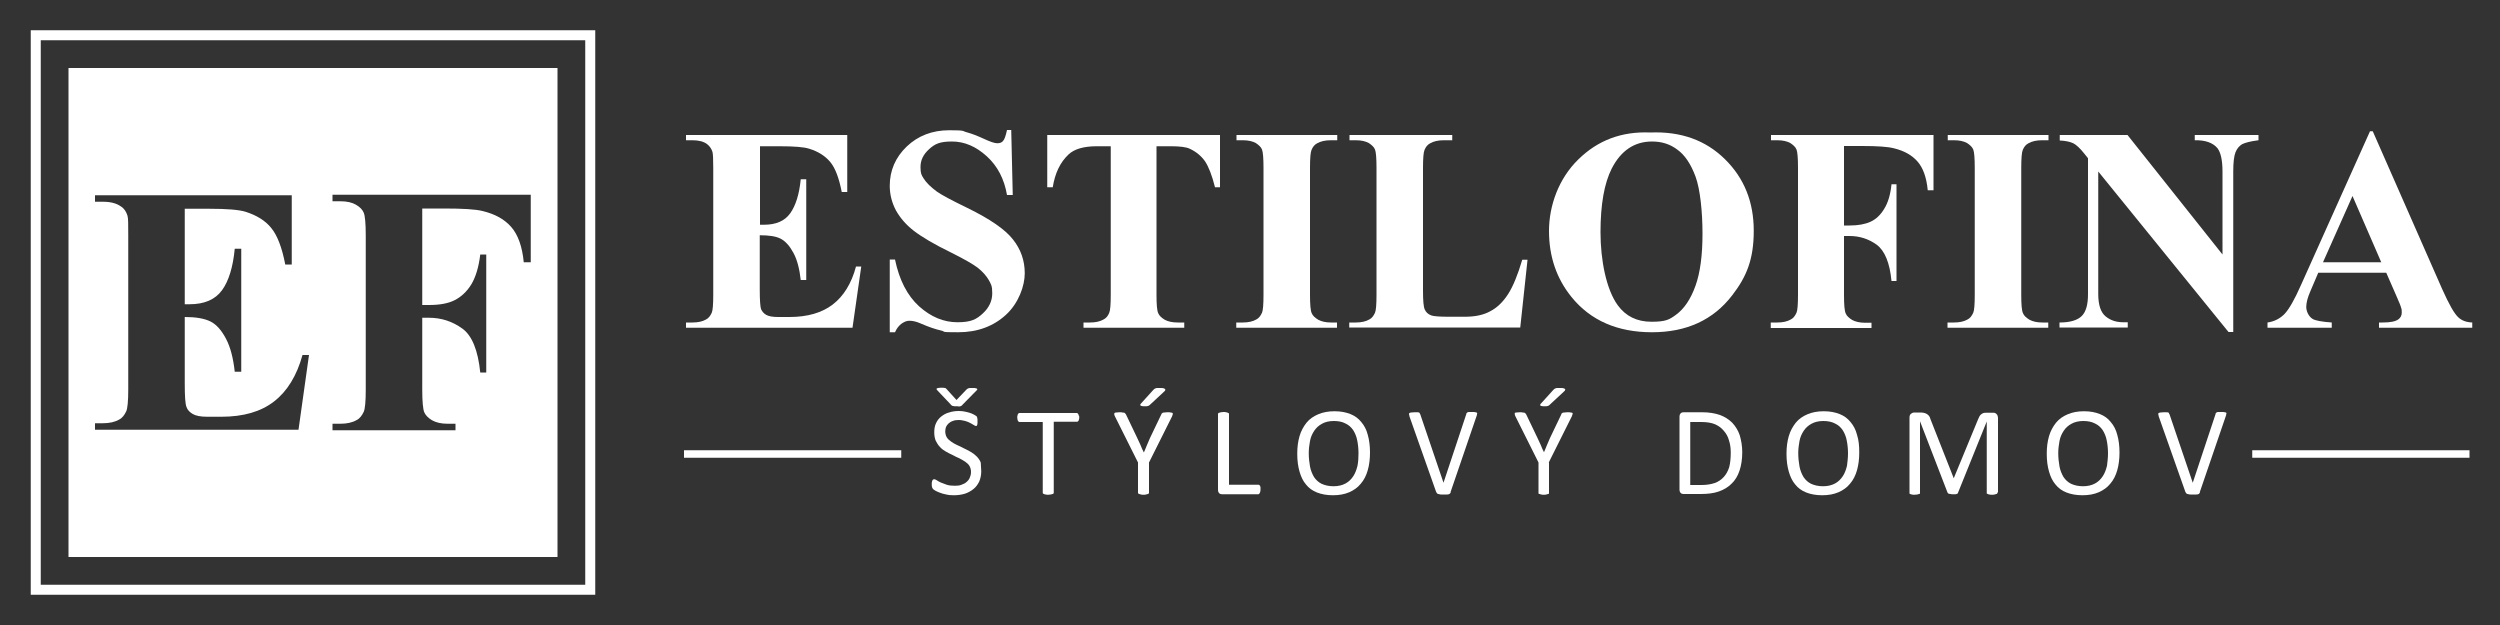 <?xml version="1.0" encoding="UTF-8"?>
<svg xmlns="http://www.w3.org/2000/svg" version="1.1" viewBox="0 0 1000 250">
  <rect x="0" y="0" width="1000" height="250" fill="#333333" stroke="none"/>
  <defs>
    <style>
      .cls-1 {
        fill: #fff;
      }
    </style>
  </defs>
  <!-- Generator: Adobe Illustrator 28.7.4, SVG Export Plug-In . SVG Version: 1.2.0 Build 166)  -->
  <g>
    <g id="Layer_1">
      <g>
        <path class="cls-1" d="M238.1,237.9H12.3V12.1h225.8v225.8ZM16.3,233.9h217.8V16.1H16.3v217.8Z"/>
        <path class="cls-1" d="M27.4,27.2v195.6h195.6V27.2H27.4ZM119.4,171.9H38v-2.6h3.1c2.7,0,4.9-.5,6.6-1.5,1.2-.6,2.1-1.8,2.8-3.3.5-1.1.8-4,.8-8.7v-61.7c0-4.2,0-6.9-.3-7.8-.5-1.6-1.3-2.9-2.6-3.7-1.8-1.3-4.2-1.9-7.2-1.9h-3.2v-2.6h78.7v27.7h-2.6c-1.3-6.8-3.2-11.7-5.6-14.6-2.4-3-5.9-5.1-10.3-6.5-2.6-.8-7.4-1.2-14.6-1.2h-9.7v38.2h1.9c6,0,10.3-1.9,13-5.6s4.4-9.3,5.1-16.6h2.6v49.2h-2.6c-.6-5.4-1.7-9.8-3.5-13.2s-3.8-5.7-6.2-6.9c-2.4-1.2-5.8-1.8-10.3-1.8v26.5c0,5.2.2,8.3.7,9.5.4,1.2,1.3,2.1,2.5,2.8s3.1,1.1,5.8,1.1h5.6c8.8,0,15.8-2,21.1-6.1,5.3-4.1,9.1-10.3,11.4-18.6h2.6l-4.2,29.9ZM212.3,104.9h-2.8c-.6-6.3-2.3-11-5-14.1s-6.5-5.2-11.5-6.4c-2.8-.7-7.9-1-15.4-1h-8.7v38.6h2.7c4.2,0,7.6-.6,10.2-1.9,2.6-1.3,4.9-3.4,6.7-6.3,1.8-3,3-7,3.6-12h2.4v47.2h-2.4c-.9-8.9-3.3-14.8-7.2-17.6s-8.3-4.3-13.3-4.3h-2.7v28.8c0,4.8.3,7.8.8,9s1.6,2.3,3.1,3.2c1.6.9,3.6,1.4,6.3,1.4h3.1v2.6h-49.2v-2.6h3.1c2.7,0,4.9-.5,6.6-1.5,1.2-.6,2.1-1.8,2.8-3.3.5-1.1.8-4,.8-8.7v-61.9c0-4.8-.3-7.8-.8-9s-1.5-2.3-3.1-3.2c-1.5-.9-3.6-1.4-6.3-1.4h-3.1v-2.6h79.3v27h0Z"/>
      </g>
      <g>
        <path class="cls-1" d="M304,58.5v31.4h1.5c4.9,0,8.4-1.5,10.6-4.6s3.6-7.6,4.2-13.6h2.2v40.3h-2.2c-.5-4.4-1.4-8-2.9-10.8s-3.2-4.7-5.1-5.7-4.7-1.4-8.4-1.4v21.7c0,4.2.2,6.8.5,7.8.4.9,1,1.7,2,2.3,1,.6,2.6.9,4.8.9h4.6c7.2,0,13-1.7,17.3-5s7.5-8.4,9.3-15.2h2.1l-3.5,24.5h-66.6v-2.1h2.6c2.2,0,4-.4,5.4-1.2,1-.5,1.7-1.4,2.3-2.7.4-.9.6-3.3.6-7.2v-50.7c0-3.5-.1-5.6-.3-6.4-.4-1.3-1.1-2.3-2.1-3.1-1.4-1.1-3.4-1.6-5.9-1.6h-2.6v-2.1h64.5v22.8h-2.2c-1.1-5.6-2.6-9.6-4.6-12s-4.8-4.2-8.4-5.3c-2.1-.7-6.1-1-11.9-1,0,0-7.8,0-7.8,0Z"/>
        <path class="cls-1" d="M404.5,52.3l.6,25.7h-2.3c-1.1-6.4-3.8-11.6-8.1-15.5-4.3-3.9-8.9-5.9-13.9-5.9s-6.9,1-9.2,3.1c-2.3,2.1-3.4,4.4-3.4,7.1s.4,3.2,1.2,4.5c1.1,1.8,2.9,3.5,5.3,5.3,1.8,1.3,5.9,3.5,12.3,6.6,9,4.4,15.1,8.6,18.2,12.6,3.1,3.9,4.7,8.4,4.7,13.5s-2.5,12-7.5,16.6c-5,4.6-11.4,7-19.1,7s-4.7-.2-6.9-.7c-2.2-.5-4.9-1.4-8.1-2.8-1.8-.8-3.3-1.1-4.5-1.1s-2,.4-3.1,1.1c-1.1.8-2,1.9-2.7,3.5h-2.1v-29.1h2.1c1.7,8.2,4.9,14.4,9.6,18.7,4.8,4.3,9.9,6.4,15.4,6.4s7.6-1.2,10.1-3.5,3.8-5,3.8-8.1-.5-3.6-1.4-5.3c-1-1.7-2.4-3.3-4.4-4.9-2-1.5-5.5-3.5-10.5-6-7-3.4-12-6.4-15.1-8.8s-5.4-5.1-7.1-8.1c-1.6-3-2.5-6.3-2.5-9.9,0-6.1,2.3-11.4,6.8-15.7s10.2-6.5,17-6.5,4.9.3,7.3.9c1.8.5,3.9,1.3,6.5,2.5s4.3,1.8,5.4,1.8,1.8-.3,2.3-.9c.6-.6,1.1-2.1,1.6-4.4h1.7v.3h0Z"/>
        <path class="cls-1" d="M488,54v20.9h-2c-1.2-4.8-2.6-8.3-4-10.4-1.5-2.1-3.5-3.8-6.1-5-1.4-.7-4-1-7.6-1h-5.7v59.4c0,3.9.2,6.4.7,7.4.4,1,1.3,1.8,2.6,2.6,1.3.7,3,1.1,5.2,1.1h2.6v2.1h-40.3v-2.1h2.6c2.2,0,4-.4,5.4-1.2,1-.5,1.8-1.4,2.3-2.7.4-.9.6-3.3.6-7.2v-59.4h-5.6c-5.2,0-9,1.1-11.3,3.3-3.3,3.1-5.4,7.4-6.3,13.1h-2.2v-20.9h69.1Z"/>
        <path class="cls-1" d="M534.8,129v2.1h-40.3v-2.1h2.6c2.2,0,4-.4,5.4-1.2,1-.5,1.7-1.4,2.3-2.7.4-.9.6-3.3.6-7.2v-50.7c0-3.9-.2-6.4-.6-7.4s-1.3-1.8-2.5-2.6c-1.3-.7-3-1.1-5.1-1.1h-2.6v-2.1h40.3v2.1h-2.6c-2.2,0-4,.4-5.4,1.2-1,.5-1.8,1.4-2.3,2.7-.4.9-.6,3.3-.6,7.2v50.7c0,3.9.2,6.4.7,7.4.4,1,1.3,1.8,2.6,2.6,1.3.7,3,1.1,5.1,1.1h2.4Z"/>
        <path class="cls-1" d="M611,104l-2.9,27h-68.4v-2h2.6c2.2,0,4-.4,5.4-1.2,1-.5,1.7-1.4,2.3-2.7.4-.9.6-3.3.6-7.2v-50.7c0-3.9-.2-6.4-.6-7.4-.4-1-1.3-1.8-2.5-2.6-1.3-.7-3-1.1-5.1-1.1h-2.6v-2.1h41.1v2.1h-3.4c-2.2,0-4,.4-5.4,1.2-1,.5-1.8,1.4-2.3,2.7-.4.9-.6,3.3-.6,7.2v49.1c0,3.9.2,6.4.7,7.5s1.3,1.9,2.7,2.4c.9.3,3.2.5,6.9.5h6.4c4.1,0,7.5-.7,10.2-2.2,2.7-1.4,5.1-3.7,7.1-6.8,2-3.1,3.9-7.7,5.7-13.8h2.1Z"/>
        <path class="cls-1" d="M660.1,53c12.3-.5,22.2,3.1,29.9,10.7s11.5,17.1,11.5,28.6-2.9,18.4-8.6,25.8c-7.6,9.9-18.3,14.8-32.1,14.8s-24.6-4.7-32.2-14.1c-6-7.4-9-16.2-9-26.4s3.9-21,11.7-28.6c7.8-7.7,17.4-11.3,28.8-10.8ZM660.8,56.6c-7,0-12.4,3.6-16.1,10.8-3,5.9-4.5,14.4-4.5,25.5s2.3,22.9,6.9,29.2c3.2,4.4,7.7,6.6,13.5,6.6s7.2-.9,9.8-2.8c3.3-2.4,5.9-6.3,7.8-11.6,1.9-5.3,2.8-12.3,2.8-20.8s-.9-17.8-2.8-22.9c-1.9-5.1-4.3-8.6-7.2-10.7-3-2.3-6.4-3.3-10.2-3.3Z"/>
        <path class="cls-1" d="M737.6,58.5v31.7h2.2c3.4,0,6.2-.5,8.4-1.5s4-2.7,5.5-5.2c1.5-2.4,2.5-5.7,2.9-9.8h2v38.7h-2c-.7-7.3-2.7-12.1-5.9-14.5-3.2-2.3-6.8-3.5-10.9-3.5h-2.2v23.6c0,3.9.2,6.4.7,7.4.4,1,1.3,1.8,2.6,2.6,1.3.7,3,1.1,5.1,1.1h2.6v2.1h-40.3v-2.2h2.6c2.2,0,4-.4,5.4-1.2,1-.5,1.7-1.4,2.3-2.7.4-.9.6-3.3.6-7.2v-50.7c0-3.9-.2-6.4-.6-7.4-.4-1-1.3-1.8-2.5-2.6-1.3-.7-3-1.1-5.1-1.1h-2.6v-2.1h65v22.1h-2.3c-.5-5.2-1.9-9-4.1-11.5-2.2-2.5-5.3-4.3-9.5-5.3-2.3-.6-6.5-.9-12.6-.9h-7.3Z"/>
        <path class="cls-1" d="M819.3,129v2.1h-40.3v-2.1h2.6c2.2,0,4-.4,5.4-1.2,1-.5,1.7-1.4,2.3-2.7.4-.9.6-3.3.6-7.2v-50.7c0-3.9-.2-6.4-.6-7.4-.4-1-1.3-1.8-2.5-2.6-1.3-.7-3-1.1-5.1-1.1h-2.6v-2.1h40.3v2.1h-2.6c-2.2,0-4,.4-5.4,1.2-1,.5-1.8,1.4-2.3,2.7-.4.9-.6,3.3-.6,7.2v50.7c0,3.9.2,6.4.7,7.4.4,1,1.3,1.8,2.6,2.6,1.3.7,3,1.1,5.1,1.1h2.4Z"/>
        <path class="cls-1" d="M851,54l38,47.8v-33.1c0-4.6-.7-7.7-2-9.4-1.8-2.2-4.9-3.3-9.1-3.2v-2.1h25.5v2.1c-3.3.4-5.4,1-6.6,1.6-1.1.7-2,1.7-2.6,3.2s-.9,4.1-.9,7.7v64.2h-1.9l-52.1-64.2v49c0,4.4,1,7.4,3,9,2,1.6,4.3,2.3,7,2.3h1.8v2.1h-27.3v-2c4.2,0,7.2-.9,8.9-2.6,1.7-1.7,2.5-4.6,2.5-8.7v-54.4l-1.6-2c-1.6-2-3.1-3.4-4.3-4-1.3-.6-3.1-1-5.4-1.1v-2.2h27.1Z"/>
        <path class="cls-1" d="M954.5,109.1h-27.2l-3.2,7.5c-1.1,2.5-1.6,4.6-1.6,6.2s.9,3.8,2.6,4.8c1,.6,3.5,1.1,7.6,1.4v2.1h-25.7v-2.1c2.8-.4,5-1.6,6.8-3.4,1.8-1.9,4-5.7,6.6-11.6l27.6-61.5h1.1l27.8,63.2c2.7,6,4.8,9.8,6.5,11.3,1.3,1.2,3.1,1.9,5.5,2v2.1h-37.3v-2.1h1.5c3,0,5.1-.4,6.3-1.3.8-.6,1.3-1.5,1.3-2.6s0-1.4-.3-2.1c0-.3-.6-1.8-1.7-4.3l-4.2-9.6ZM952.5,104.9l-11.5-26.5-11.8,26.5h23.3Z"/>
      </g>
      <g>
        <path class="cls-1" d="M392.5,188.5c0,1.5-.3,2.9-.8,4.1-.6,1.2-1.3,2.2-2.3,3s-2.2,1.5-3.5,1.9c-1.4.4-2.8.6-4.4.6s-2.1-.1-3-.3-1.8-.4-2.5-.7-1.3-.5-1.8-.8-.8-.5-1-.7-.3-.5-.4-.8-.1-.7-.1-1.2,0-.7.1-.9c0-.2.1-.4.2-.6.1-.1.2-.3.3-.3.1-.1.2-.1.4-.1s.6.1,1,.4c.4.3,1,.6,1.6.9.7.3,1.5.6,2.4.9.9.3,2,.4,3.3.4s1.8-.1,2.6-.4c.8-.3,1.5-.6,2-1.1.6-.5,1-1,1.3-1.7s.5-1.4.5-2.3-.2-1.7-.6-2.4-1-1.2-1.7-1.7-1.5-.9-2.4-1.4c-.9-.4-1.8-.8-2.7-1.3-.9-.4-1.8-.9-2.7-1.4-.9-.5-1.7-1.1-2.3-1.8-.7-.7-1.2-1.5-1.7-2.5-.4-.9-.6-2.1-.6-3.4s.2-2.6.7-3.6c.5-1.1,1.2-2,2.1-2.7s1.9-1.3,3.1-1.6c1.2-.4,2.5-.6,3.9-.6s1.4.1,2.2.2c.7.1,1.4.3,2.1.5.6.2,1.2.4,1.7.7s.8.5,1,.6c.2.2.3.3.3.4s.1.2.1.4.1.3.1.5v1.6c0,.2-.1.4-.1.6-.1.2-.1.3-.2.4-.1.1-.2.1-.3.1-.2,0-.5-.1-.9-.4-.4-.2-.9-.5-1.4-.8-.6-.3-1.2-.6-2-.8s-1.7-.4-2.6-.4-1.7.1-2.4.4c-.7.2-1.2.6-1.7,1-.4.4-.8.9-1,1.4-.2.6-.3,1.1-.3,1.8s.2,1.7.6,2.3c.4.7,1,1.2,1.7,1.7s1.5,1,2.4,1.4,1.8.8,2.7,1.3c.9.4,1.8.9,2.7,1.4.9.5,1.7,1.1,2.4,1.8.7.7,1.3,1.5,1.7,2.5,0,1.1.2,2.2.2,3.5ZM382.7,162.5h-.9c-.2,0-.4-.1-.6-.1s-.3-.1-.5-.2c-.1-.1-.3-.2-.4-.4l-5.4-5.7c-.2-.2-.2-.3-.3-.4,0-.1,0-.2.1-.3s.3-.1.5-.2c.2,0,.5-.1.9-.1h1.2c.3,0,.5.1.7.1s.3.1.4.2c.1.1.2.2.3.3l3.9,4.3,4-4.2c.1-.1.2-.2.4-.3.1-.1.3-.2.5-.2.2-.1.4-.1.7-.1h1.1c.4,0,.7,0,1,.1.2,0,.4.1.5.2.1.1.1.2.1.3s-.1.3-.3.4l-5.6,5.7c-.1.2-.3.3-.4.4-.2.1-.3.2-.5.2-.2.1-.4.1-.6.1-.2-.1-.5-.1-.8-.1Z"/>
        <path class="cls-1" d="M431.7,166.9c0,.3,0,.6-.1.8,0,.2-.1.4-.2.6-.1.1-.2.2-.3.3-.1.1-.2.1-.4.1h-9.2v28.3c0,.1,0,.3-.1.4-.1.1-.2.2-.4.2-.2.1-.4.1-.7.2-.3,0-.6.1-1,.1s-.7,0-1-.1c-.3,0-.5-.1-.7-.2-.2-.1-.3-.1-.4-.2-.1-.1-.1-.2-.1-.4v-28.2h-9.2c-.1,0-.3,0-.4-.1s-.2-.2-.3-.3c-.1-.1-.1-.3-.2-.6,0-.2-.1-.5-.1-.8s0-.6.1-.8c0-.2.1-.4.2-.6.1-.1.2-.3.3-.3.1-.1.2-.1.4-.1h22.7c.1,0,.3,0,.4.1s.2.2.3.3c.1.2.1.3.2.6.2.1.2.4.2.7Z"/>
        <path class="cls-1" d="M459.6,185v12c0,.1,0,.3-.1.4-.1.1-.2.2-.4.2-.2.1-.4.1-.7.2s-.6.1-1,.1-.8,0-1-.1-.5-.1-.7-.2c-.2-.1-.3-.1-.4-.2-.1-.1-.1-.2-.1-.4v-12l-9.2-18.4c-.2-.4-.3-.7-.3-.9s0-.4.1-.5.4-.2.7-.2.8-.1,1.3-.1.9,0,1.2.1c.3,0,.6.1.7.1.2.1.3.1.4.3.1.1.2.2.3.4l4.5,9.4c.4.9.8,1.8,1.3,2.8.4,1,.8,2,1.3,2.9h.1c.4-1,.8-1.9,1.2-2.9.4-.9.8-1.9,1.2-2.8l4.5-9.4c.1-.2.1-.3.2-.4.1-.1.2-.2.4-.3.2-.1.4-.1.7-.1s.6-.1,1.1-.1,1.1,0,1.4.1c.3,0,.6.1.7.2.1.1.2.3.1.5,0,.2-.2.5-.3.9l-9.2,18.4ZM461.2,156.1c.2-.2.4-.4.5-.5l.6-.3c.2-.1.5-.1.8-.1h1.1c.5,0,.9,0,1.2.1.3.1.5.2.6.3s.2.3.1.4c0,.2-.1.3-.3.5l-5.7,5.3c-.2.2-.3.3-.5.4-.1.1-.3.2-.5.2-.2.1-.4.1-.6.1h-.9c-.4,0-.7,0-.9-.1-.2,0-.4-.1-.5-.2-.1-.1-.1-.2-.1-.3s.1-.3.3-.5l4.8-5.3Z"/>
        <path class="cls-1" d="M504.2,195.8c0,.3,0,.6-.1.8,0,.2-.1.4-.2.6-.1.2-.2.3-.3.4-.1.1-.2.1-.4.1h-14.4c-.4,0-.8-.1-1.1-.4-.3-.3-.5-.7-.5-1.4v-30.2c0-.1,0-.3.1-.4.1-.1.2-.2.4-.2.2-.1.4-.1.7-.2.3,0,.6-.1,1-.1s.8,0,1,.1c.3,0,.5.1.7.2.2.1.3.1.4.2.1.1.1.2.1.4v28.2h11.7c.2,0,.3,0,.4.1s.2.2.3.3c.1.1.1.3.2.6,0,.3,0,.5,0,.9Z"/>
        <path class="cls-1" d="M548,181c0,2.6-.3,5-.9,7.1-.6,2.1-1.5,3.9-2.8,5.4-1.2,1.5-2.8,2.6-4.6,3.4-1.9.8-4,1.2-6.5,1.2s-4.6-.4-6.4-1.1c-1.8-.7-3.3-1.8-4.4-3.2-1.2-1.4-2-3.1-2.6-5.2-.6-2.1-.9-4.4-.9-7.1s.3-4.9.9-7c.6-2.1,1.6-3.9,2.8-5.4s2.8-2.6,4.7-3.4,4-1.2,6.5-1.2,4.5.4,6.3,1.1c1.8.7,3.3,1.8,4.4,3.2,1.2,1.4,2.1,3.1,2.6,5.1.6,2.1.9,4.5.9,7.1ZM543.4,181.3c0-1.8-.2-3.6-.5-5.1-.3-1.6-.9-3-1.6-4.1-.8-1.2-1.8-2.1-3.1-2.7-1.3-.7-2.8-1-4.7-1s-3.5.4-4.7,1.1c-1.3.7-2.3,1.6-3.1,2.8s-1.4,2.5-1.7,4.1-.5,3.2-.5,4.9.2,3.7.5,5.3.9,3,1.6,4.2c.8,1.2,1.8,2.1,3,2.7,1.3.6,2.9,1,4.8,1s3.5-.4,4.8-1.1c1.3-.7,2.3-1.7,3.1-2.9s1.3-2.6,1.7-4.2c.3-1.6.4-3.2.4-5Z"/>
        <path class="cls-1" d="M580.3,196.9c0,.2-.2.3-.3.5,0,.1-.3.2-.5.3s-.5.1-.8.1h-2.2c-.3,0-.5,0-.7-.1-.2,0-.4-.1-.5-.1s-.3-.1-.4-.2c0-.1-.2-.1-.2-.2,0-.1,0-.2-.2-.3l-10.7-30.3c0-.4-.2-.7-.2-.9s0-.4.2-.5c.2-.1.4-.2.7-.2s.8-.1,1.4-.1h1.1c.3,0,.5.1.6.1.2.1.3.2.3.3,0,.1,0,.2.2.4l9.3,27.4h0l9.1-27.4c0-.2,0-.3.2-.5,0-.1.2-.2.4-.3s.4-.1.7-.1h1.2c.5,0,.9,0,1.2.1s.5.1.6.2c0,.1.2.3,0,.5,0,.2,0,.5-.2.9l-10.4,30.4Z"/>
        <path class="cls-1" d="M619.6,185v12c0,.1,0,.3,0,.4,0,.1-.2.2-.4.2-.2.1-.4.1-.7.2s-.6.1-1,.1-.8,0-1-.1-.5-.1-.7-.2c-.2-.1-.3-.1-.4-.2s0-.2,0-.4v-12l-9.2-18.4c-.2-.4-.3-.7-.3-.9s0-.4,0-.5.4-.2.7-.2.8-.1,1.3-.1.9,0,1.2.1c.3,0,.6.1.7.1.2.1.3.1.4.3,0,.1.2.2.3.4l4.5,9.4c.4.9.8,1.8,1.3,2.8.4,1,.8,2,1.3,2.9h0c.4-1,.8-1.9,1.2-2.9.4-.9.8-1.9,1.2-2.8l4.5-9.4c0-.2,0-.3.2-.4,0-.1.2-.2.4-.3s.4-.1.7-.1.6-.1,1.1-.1,1.1,0,1.4.1c.3,0,.6.1.7.2,0,.1.2.3,0,.5,0,.2-.2.5-.3.9l-9.2,18.4ZM621.2,156.1c.2-.2.4-.4.5-.5.2-.1.4-.2.6-.3.2-.1.5-.1.8-.1h1.1c.5,0,.9,0,1.2.1s.5.2.6.3.2.3,0,.4c0,.2,0,.3-.3.5l-5.7,5.3c-.2.2-.3.3-.5.4,0,.1-.3.2-.5.2-.2.1-.4.1-.6.1h-.9c-.4,0-.7,0-.9-.1-.2,0-.4-.1-.5-.2,0-.1,0-.2,0-.3s0-.3.3-.5l4.8-5.3Z"/>
        <path class="cls-1" d="M696.9,180.9c0,2.8-.4,5.3-1.1,7.4-.7,2.1-1.8,3.9-3.2,5.2-1.4,1.4-3.1,2.4-5.1,3.1-2,.7-4.4,1-7.2,1h-6.9c-.4,0-.8-.1-1.1-.4-.3-.3-.5-.7-.5-1.4v-29.1c0-.7.2-1.1.5-1.4.3-.3.7-.4,1.1-.4h7.4c2.8,0,5.2.4,7.2,1.1,1.9.7,3.6,1.8,4.9,3.1,1.3,1.4,2.3,3,3,5,.6,2.1,1,4.3,1,6.8ZM692.3,181.1c0-1.8-.2-3.4-.7-4.9-.4-1.5-1.1-2.8-2.1-3.9-.9-1.1-2.1-2-3.5-2.6s-3.3-.9-5.5-.9h-4.4v25.2h4.5c2.1,0,3.8-.3,5.3-.8,1.4-.5,2.6-1.3,3.6-2.4,1-1.1,1.7-2.4,2.2-4,.4-1.6.6-3.5.6-5.7Z"/>
        <path class="cls-1" d="M743.7,181c0,2.6-.3,5-.9,7.1-.6,2.1-1.5,3.9-2.8,5.4-1.2,1.5-2.8,2.6-4.6,3.4-1.9.8-4,1.2-6.5,1.2s-4.6-.4-6.4-1.1c-1.8-.7-3.3-1.8-4.4-3.2-1.2-1.4-2-3.1-2.6-5.2-.6-2.1-.9-4.4-.9-7.1s.3-4.9.9-7c.6-2.1,1.6-3.9,2.8-5.4s2.8-2.6,4.7-3.4c1.9-.8,4-1.2,6.5-1.2s4.5.4,6.3,1.1c1.8.7,3.3,1.8,4.4,3.2,1.2,1.4,2.1,3.1,2.6,5.1.7,2.1.9,4.5.9,7.1ZM739.2,181.3c0-1.8-.2-3.6-.5-5.1-.3-1.6-.9-3-1.6-4.1-.8-1.2-1.8-2.1-3.1-2.7-1.3-.7-2.9-1-4.7-1s-3.5.4-4.7,1.1c-1.3.7-2.3,1.6-3.1,2.8s-1.4,2.5-1.7,4.1-.5,3.2-.5,4.9.2,3.7.5,5.3.9,3,1.6,4.2c.8,1.2,1.8,2.1,3,2.7,1.3.6,2.9,1,4.8,1s3.5-.4,4.8-1.1,2.3-1.7,3.1-2.9,1.3-2.6,1.7-4.2c.2-1.6.4-3.2.4-5Z"/>
        <path class="cls-1" d="M798.9,197c0,.1,0,.3,0,.4,0,.1-.2.2-.4.2-.2.1-.4.1-.7.2s-.6.1-1,.1-.7,0-1-.1c-.3,0-.5-.1-.7-.2-.2-.1-.3-.1-.4-.2,0-.1,0-.2,0-.4v-28.4h0l-11.5,28.5c0,.1,0,.2-.2.3,0,.1-.2.2-.4.2-.2.1-.4.1-.6.1h-.9c-.4,0-.7,0-.9-.1-.3,0-.5-.1-.6-.1s-.3-.1-.4-.2c0-.1-.2-.2-.2-.3l-11-28.5h0v28.5c0,.1,0,.3,0,.4,0,.1-.2.2-.4.2-.2.1-.4.1-.7.2-.3,0-.6.1-1.1.1s-.8,0-1-.1c-.3,0-.5-.1-.7-.2-.2-.1-.3-.1-.3-.2,0-.1,0-.2,0-.4v-30c0-.7.2-1.2.6-1.5.4-.3.8-.5,1.3-.5h2.7c.5,0,1,.1,1.4.2.4.1.8.3,1.1.5s.6.5.8.8.4.7.5,1.2l9.3,23.6h0l9.7-23.5c.2-.5.4-.9.6-1.3.2-.4.5-.6.7-.8.3-.2.6-.4.9-.5.3-.1.7-.1,1.1-.1h2.8c.3,0,.5,0,.7.1s.4.2.6.4c.2.2.3.4.4.6,0,.2.2.5.2.9v29.9h0Z"/>
        <path class="cls-1" d="M847.8,181c0,2.6-.3,5-.9,7.1-.6,2.1-1.5,3.9-2.8,5.4-1.2,1.5-2.8,2.6-4.6,3.4-1.9.8-4,1.2-6.5,1.2s-4.6-.4-6.4-1.1c-1.8-.7-3.3-1.8-4.4-3.2-1.2-1.4-2-3.1-2.6-5.2-.6-2.1-.9-4.4-.9-7.1s.3-4.9.9-7,1.6-3.9,2.8-5.4,2.8-2.6,4.7-3.4,4-1.2,6.5-1.2,4.5.4,6.3,1.1c1.8.7,3.3,1.8,4.4,3.2,1.2,1.4,2.1,3.1,2.6,5.1.6,2.1.9,4.5.9,7.1ZM843.2,181.3c0-1.8-.2-3.6-.5-5.1-.3-1.6-.9-3-1.6-4.1-.8-1.2-1.8-2.1-3.1-2.7-1.3-.7-2.9-1-4.7-1s-3.5.4-4.7,1.1c-1.3.7-2.3,1.6-3.1,2.8s-1.4,2.5-1.7,4.1-.5,3.2-.5,4.9.2,3.7.5,5.3.9,3,1.6,4.2c.8,1.2,1.8,2.1,3,2.7,1.3.6,2.9,1,4.8,1s3.5-.4,4.8-1.1c1.3-.7,2.3-1.7,3.1-2.9s1.3-2.6,1.7-4.2c.2-1.6.4-3.2.4-5Z"/>
        <path class="cls-1" d="M880,196.9c0,.2-.2.3-.3.5s-.3.2-.5.3-.5.1-.8.1h-2.2c-.3,0-.5,0-.7-.1-.2,0-.4-.1-.5-.1s-.3-.1-.4-.2c0-.1-.2-.1-.2-.2,0-.1,0-.2-.2-.3l-10.7-30.3c0-.4-.2-.7-.2-.9s0-.4.2-.5c.2-.1.4-.2.7-.2s.8-.1,1.4-.1h1.1c.3,0,.5.1.6.1.2.1.3.2.3.3,0,.1,0,.2.2.4l9.3,27.4h0l9.1-27.4c0-.2,0-.3.2-.5,0-.1.2-.2.4-.3s.4-.1.7-.1h1.2c.5,0,.9,0,1.2.1.3,0,.5.1.6.2,0,.1.2.3,0,.5,0,.2,0,.5-.2.9l-10.4,30.4Z"/>
      </g>
      <rect class="cls-1" x="273.6" y="180.1" width="86.9" height="3"/>
      <rect class="cls-1" x="900.9" y="180.1" width="86.9" height="3"/>
    </g>
  </g>
</svg>